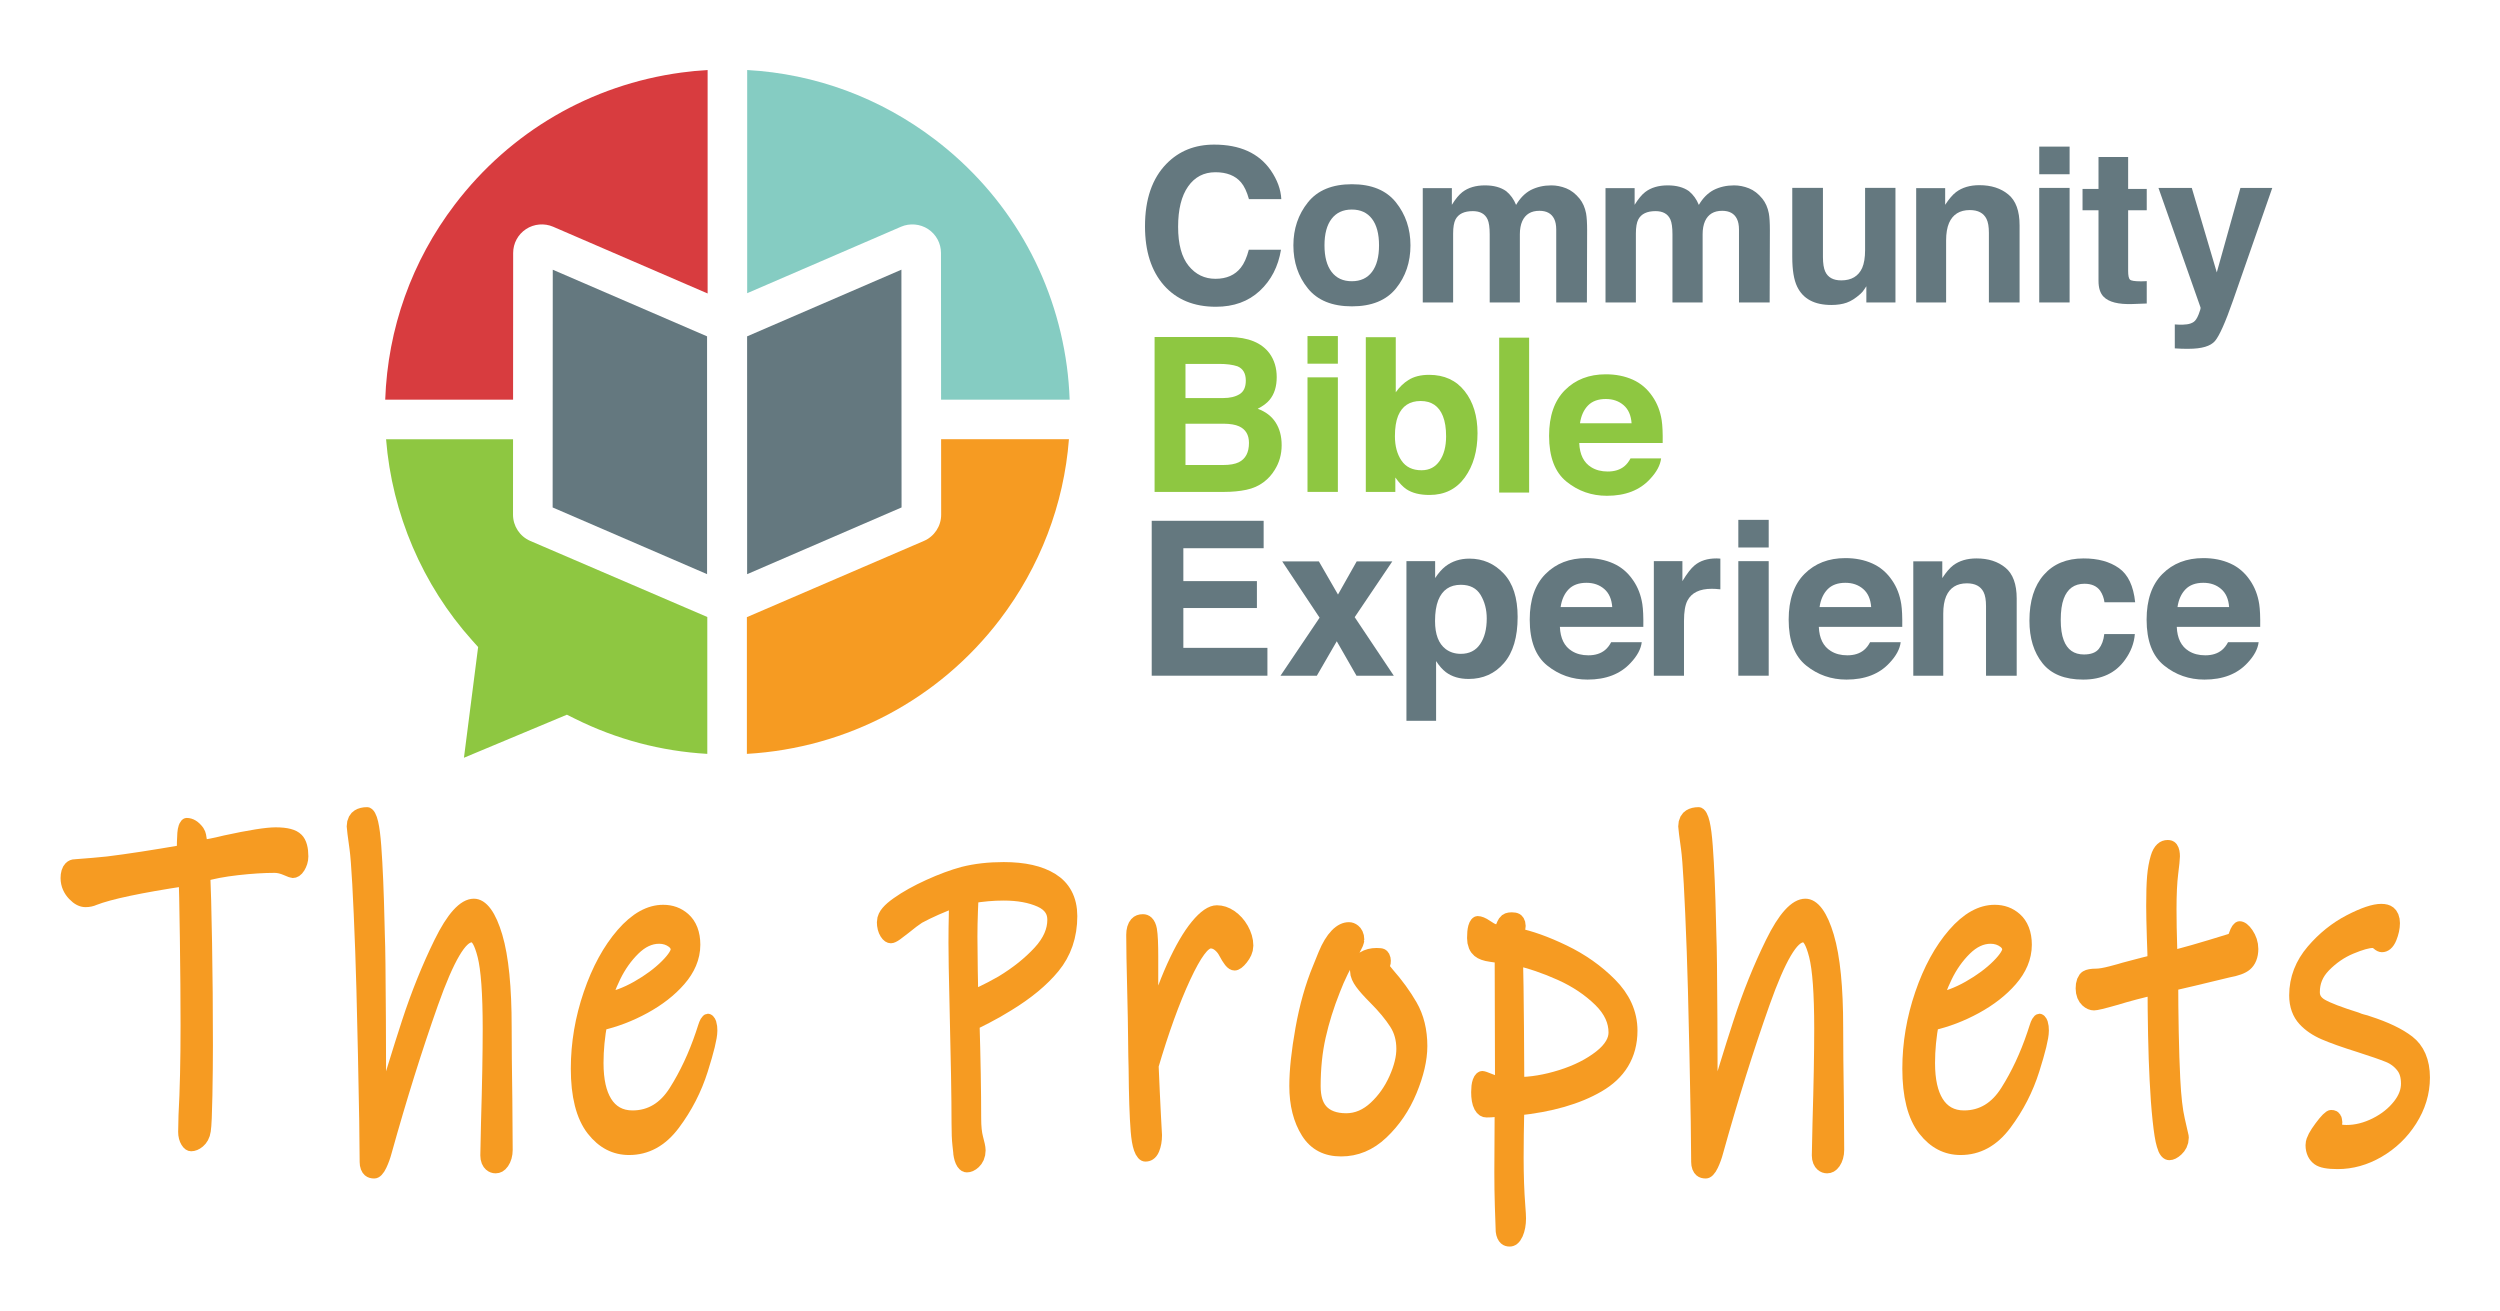 <?xml version="1.0" encoding="UTF-8" standalone="no"?>
<!DOCTYPE svg PUBLIC "-//W3C//DTD SVG 1.1//EN" "http://www.w3.org/Graphics/SVG/1.1/DTD/svg11.dtd">
<svg width="100%" height="100%" viewBox="0 0 814 427" version="1.1" xmlns="http://www.w3.org/2000/svg" xmlns:xlink="http://www.w3.org/1999/xlink" xml:space="preserve" xmlns:serif="http://www.serif.com/" style="fill-rule:evenodd;clip-rule:evenodd;stroke-linejoin:round;stroke-miterlimit:10;">
    <g id="Artboard1" transform="matrix(1,0,0,1,-405.126,-516.055)">
        <rect x="405.126" y="516.055" width="813.655" height="426.488" style="fill:none;"/>
        <g transform="matrix(4.167,0,0,4.167,576.41,594.4)">
            <path d="M0,-0.902C-0.631,-0.488 -1.007,0.21 -1.008,0.964L-1.014,12.426L-11.005,12.426C-10.807,6.86 -8.927,1.591 -5.557,-2.831C-1.224,-8.518 5.064,-12.177 12.149,-13.134C12.807,-13.224 13.477,-13.287 14.187,-13.328L14.187,4.13L2.113,-1.086C1.431,-1.381 0.622,-1.31 0,-0.902" style="fill:rgb(216,60,63);fill-rule:nonzero;"/>
        </g>
        <g transform="matrix(4.167,0,0,4.167,589.71,673.088)">
            <path d="M0,18.16L-8.045,21.524L-6.937,12.873L-7.409,12.346C-11.289,8.019 -13.667,2.452 -14.13,-3.364L-4.208,-3.364L-4.211,2.53C-4.211,3.423 -3.682,4.229 -2.862,4.582L10.97,10.526L10.97,21.221C7.351,21.013 3.875,20.089 0.634,18.475L0,18.16" style="fill:rgb(142,199,65);fill-rule:nonzero;"/>
        </g>
        <g transform="matrix(-3.825,-1.652,-1.652,3.825,606.777,597.965)">
            <path d="M-16.291,20.424L-3.145,20.424L4.213,3.364L-8.922,3.364L-16.291,20.424" style="fill:rgb(100,120,127);fill-rule:nonzero;"/>
        </g>
        <g transform="matrix(4.167,0,0,4.167,752.485,549.771)">
            <path d="M0,20.517C0.114,21.358 0.187,22.237 0.221,23.137L-9.826,23.137L-9.833,11.675C-9.833,10.921 -10.21,10.223 -10.84,9.809C-11.462,9.401 -12.272,9.33 -12.954,9.625L-24.977,14.819L-24.977,-2.62C-19.649,-2.324 -14.583,-0.45 -10.303,2.811C-4.616,7.144 -0.957,13.432 0,20.517" style="fill:rgb(133,204,194);fill-rule:nonzero;"/>
        </g>
        <g transform="matrix(-3.825,1.653,1.653,3.825,639.404,637.851)">
            <path d="M-8.923,15.209L4.223,15.209L-3.147,-1.85L-16.282,-1.849L-8.923,15.209" style="fill:rgb(100,120,127);fill-rule:nonzero;"/>
        </g>
        <g transform="matrix(4.167,0,0,4.167,648.31,659.067)">
            <path d="M0,24.586L0,13.903L13.831,7.948C14.651,7.594 15.181,6.789 15.181,5.896L15.177,0L25.165,0C24.769,5.108 22.906,9.972 19.768,14.092C15.02,20.322 7.832,24.133 0,24.586" style="fill:rgb(246,155,34);fill-rule:nonzero;"/>
        </g>
        <g transform="matrix(4.167,0,0,4.167,784.947,609.713)">
            <path d="M0,-9.683C0.975,-10.679 2.215,-11.177 3.721,-11.177C5.736,-11.177 7.209,-10.509 8.141,-9.173C8.655,-8.423 8.931,-7.671 8.969,-6.915L6.44,-6.915C6.279,-7.496 6.072,-7.934 5.82,-8.229C5.37,-8.755 4.702,-9.018 3.818,-9.018C2.916,-9.018 2.206,-8.647 1.685,-7.904C1.165,-7.163 0.905,-6.113 0.905,-4.755C0.905,-3.398 1.18,-2.381 1.728,-1.705C2.277,-1.028 2.975,-0.691 3.821,-0.691C4.688,-0.691 5.35,-0.981 5.805,-1.561C6.057,-1.873 6.266,-2.341 6.432,-2.965L8.945,-2.965C8.727,-1.646 8.174,-0.573 7.283,0.253C6.393,1.08 5.251,1.494 3.859,1.494C2.137,1.494 0.783,0.935 -0.203,-0.181C-1.189,-1.304 -1.682,-2.842 -1.682,-4.797C-1.682,-6.91 -1.121,-8.539 0,-9.683" style="fill:rgb(100,120,127);fill-rule:nonzero;"/>
        </g>
        <g transform="matrix(4.167,0,0,4.167,851.847,587.259)">
            <path d="M0,4.157C0.367,3.671 0.55,2.979 0.55,2.083C0.55,1.186 0.367,0.496 0,0.012C-0.366,-0.471 -0.892,-0.714 -1.577,-0.714C-2.261,-0.714 -2.787,-0.471 -3.157,0.012C-3.527,0.496 -3.712,1.186 -3.712,2.083C-3.712,2.979 -3.527,3.671 -3.157,4.157C-2.787,4.644 -2.261,4.887 -1.577,4.887C-0.892,4.887 -0.366,4.644 0,4.157M1.873,5.451C1.117,6.384 -0.03,6.85 -1.568,6.85C-3.106,6.85 -4.254,6.384 -5.009,5.451C-5.765,4.518 -6.142,3.396 -6.142,2.083C-6.142,0.792 -5.765,-0.327 -5.009,-1.273C-4.254,-2.22 -3.106,-2.693 -1.568,-2.693C-0.03,-2.693 1.117,-2.22 1.873,-1.273C2.628,-0.327 3.006,0.792 3.006,2.083C3.006,3.396 2.628,4.518 1.873,5.451" style="fill:rgb(100,120,127);fill-rule:nonzero;"/>
        </g>
        <g transform="matrix(4.167,0,0,4.167,915.085,613.575)">
            <path d="M0,-8.688C0.383,-8.535 0.73,-8.266 1.043,-7.883C1.294,-7.571 1.464,-7.188 1.552,-6.734C1.606,-6.432 1.634,-5.992 1.634,-5.412L1.617,0.23L-0.78,0.23L-0.78,-5.47C-0.78,-5.808 -0.835,-6.088 -0.944,-6.307C-1.152,-6.723 -1.536,-6.931 -2.095,-6.931C-2.74,-6.931 -3.187,-6.663 -3.433,-6.126C-3.559,-5.842 -3.622,-5.499 -3.622,-5.1L-3.622,0.23L-5.979,0.23L-5.979,-5.1C-5.979,-5.631 -6.033,-6.016 -6.143,-6.258C-6.34,-6.69 -6.726,-6.906 -7.301,-6.906C-7.969,-6.906 -8.418,-6.69 -8.648,-6.258C-8.774,-6.012 -8.836,-5.644 -8.836,-5.157L-8.836,0.23L-11.209,0.23L-11.209,-8.704L-8.935,-8.704L-8.935,-7.399C-8.645,-7.865 -8.371,-8.196 -8.113,-8.393C-7.659,-8.743 -7.07,-8.918 -6.348,-8.918C-5.664,-8.918 -5.111,-8.767 -4.69,-8.466C-4.35,-8.187 -4.093,-7.829 -3.917,-7.391C-3.611,-7.916 -3.231,-8.303 -2.777,-8.549C-2.295,-8.795 -1.758,-8.918 -1.166,-8.918C-0.773,-8.918 -0.384,-8.841 0,-8.688" style="fill:rgb(100,120,127);fill-rule:nonzero;"/>
        </g>
        <g transform="matrix(4.167,0,0,4.167,974.589,613.575)">
            <path d="M0,-8.688C0.383,-8.535 0.731,-8.266 1.043,-7.883C1.295,-7.571 1.464,-7.188 1.552,-6.734C1.607,-6.432 1.634,-5.992 1.634,-5.412L1.617,0.23L-0.78,0.23L-0.78,-5.47C-0.78,-5.808 -0.835,-6.088 -0.944,-6.307C-1.152,-6.723 -1.535,-6.931 -2.094,-6.931C-2.74,-6.931 -3.186,-6.663 -3.433,-6.126C-3.558,-5.842 -3.621,-5.499 -3.621,-5.1L-3.621,0.23L-5.978,0.23L-5.978,-5.1C-5.978,-5.631 -6.033,-6.016 -6.142,-6.258C-6.34,-6.69 -6.725,-6.906 -7.301,-6.906C-7.969,-6.906 -8.417,-6.69 -8.647,-6.258C-8.773,-6.012 -8.836,-5.644 -8.836,-5.157L-8.836,0.23L-11.209,0.23L-11.209,-8.704L-8.934,-8.704L-8.934,-7.399C-8.644,-7.865 -8.371,-8.196 -8.113,-8.393C-7.659,-8.743 -7.07,-8.918 -6.348,-8.918C-5.664,-8.918 -5.11,-8.767 -4.688,-8.466C-4.35,-8.187 -4.093,-7.829 -3.917,-7.391C-3.61,-7.916 -3.23,-8.303 -2.775,-8.549C-2.294,-8.795 -1.758,-8.918 -1.166,-8.918C-0.772,-8.918 -0.384,-8.841 0,-8.688" style="fill:rgb(100,120,127);fill-rule:nonzero;"/>
        </g>
        <g transform="matrix(4.167,0,0,4.167,998.676,615.355)">
            <path d="M0,-9.148L0,-3.753C0,-3.244 0.061,-2.86 0.181,-2.604C0.393,-2.149 0.809,-1.922 1.43,-1.922C2.225,-1.922 2.77,-2.244 3.065,-2.891C3.217,-3.241 3.293,-3.703 3.293,-4.279L3.293,-9.148L5.666,-9.148L5.666,-0.197L3.392,-0.197L3.392,-1.462C3.37,-1.435 3.316,-1.352 3.228,-1.215C3.141,-1.078 3.037,-0.958 2.917,-0.854C2.551,-0.526 2.198,-0.301 1.857,-0.181C1.515,-0.06 1.116,0 0.657,0C-0.664,0 -1.554,-0.476 -2.013,-1.429C-2.269,-1.954 -2.397,-2.729 -2.397,-3.753L-2.397,-9.148L0,-9.148" style="fill:rgb(100,120,127);fill-rule:nonzero;"/>
        </g>
        <g transform="matrix(4.167,0,0,4.167,1059.04,611.505)">
            <path d="M0,-7.71C0.586,-7.226 0.879,-6.423 0.879,-5.301L0.879,0.727L-1.519,0.727L-1.519,-4.718C-1.519,-5.188 -1.581,-5.55 -1.706,-5.802C-1.935,-6.262 -2.369,-6.492 -3.011,-6.492C-3.799,-6.492 -4.34,-6.155 -4.634,-5.481C-4.785,-5.126 -4.862,-4.671 -4.862,-4.118L-4.862,0.727L-7.201,0.727L-7.201,-8.207L-4.936,-8.207L-4.936,-6.902C-4.635,-7.362 -4.352,-7.693 -4.085,-7.896C-3.606,-8.257 -2.997,-8.437 -2.262,-8.437C-1.34,-8.437 -0.586,-8.196 0,-7.71" style="fill:rgb(100,120,127);fill-rule:nonzero;"/>
        </g>
        <g transform="matrix(4.167,0,0,4.167,1069.1,601.088)">
            <path d="M0,-5.724L2.373,-5.724L2.373,3.227L0,3.227L0,-5.724ZM2.373,-6.791L0.001,-6.791L0.001,-8.951L2.373,-8.951L2.373,-6.791Z" style="fill:rgb(100,120,127);fill-rule:nonzero;"/>
        </g>
        <g transform="matrix(4.167,0,0,4.167,1083.2,597.859)">
            <path d="M0,-3.2L0,-4.867L1.248,-4.867L1.248,-7.363L3.563,-7.363L3.563,-4.867L5.017,-4.867L5.017,-3.2L3.563,-3.2L3.563,1.53C3.563,1.897 3.61,2.126 3.703,2.216C3.796,2.306 4.081,2.351 4.557,2.351L4.783,2.347L5.017,2.335L5.017,4.084L3.909,4.125C2.802,4.163 2.046,3.972 1.642,3.55C1.379,3.282 1.248,2.868 1.248,2.31L1.248,-3.2L0,-3.2" style="fill:rgb(100,120,127);fill-rule:nonzero;"/>
        </g>
        <g transform="matrix(4.167,0,0,4.167,1113.24,585.175)">
            <path d="M0,8.762L0.295,8.779C0.526,8.79 0.745,8.781 0.953,8.754C1.161,8.726 1.336,8.663 1.479,8.565C1.616,8.472 1.743,8.278 1.861,7.982C1.978,7.687 2.029,7.506 2.012,7.44L-1.277,-1.905L1.327,-1.905L3.281,4.697L5.128,-1.905L7.617,-1.905L4.548,6.898C3.956,8.595 3.487,9.648 3.141,10.056C2.795,10.464 2.105,10.667 1.069,10.667C0.861,10.667 0.694,10.666 0.568,10.663C0.442,10.66 0.252,10.651 0,10.634L0,8.762" style="fill:rgb(100,120,127);fill-rule:nonzero;"/>
        </g>
        <g transform="matrix(4.167,0,0,4.167,791.118,647.984)">
            <path d="M0,1.447L0,4.674L2.939,4.674C3.464,4.674 3.873,4.602 4.164,4.46C4.695,4.198 4.961,3.694 4.961,2.95C4.961,2.32 4.704,1.887 4.189,1.652C3.902,1.52 3.499,1.452 2.98,1.447L0,1.447ZM0,-3.226L0,-0.557L2.943,-0.557C3.468,-0.557 3.894,-0.657 4.223,-0.857C4.55,-1.057 4.714,-1.411 4.714,-1.92C4.714,-2.484 4.497,-2.857 4.064,-3.038C3.69,-3.163 3.214,-3.226 2.634,-3.226L0,-3.226ZM6.573,-4.039C6.943,-3.524 7.129,-2.908 7.129,-2.191C7.129,-1.452 6.941,-0.858 6.568,-0.41C6.359,-0.157 6.051,0.072 5.644,0.28C6.262,0.505 6.729,0.861 7.043,1.348C7.357,1.835 7.515,2.427 7.515,3.122C7.515,3.839 7.334,4.482 6.975,5.052C6.747,5.43 6.461,5.747 6.118,6.004C5.732,6.3 5.276,6.502 4.75,6.612C4.225,6.722 3.656,6.776 3.04,6.776L-2.414,6.776L-2.414,-5.329L3.436,-5.329C4.912,-5.306 5.957,-4.877 6.573,-4.039" style="fill:rgb(142,199,65);fill-rule:nonzero;"/>
        </g>
        <g transform="matrix(4.167,0,0,4.167,830.847,662.771)">
            <path d="M0,-5.724L2.373,-5.724L2.373,3.227L0,3.227L0,-5.724ZM2.373,-6.791L0,-6.791L0,-8.951L2.373,-8.951L2.373,-6.791Z" style="fill:rgb(142,199,65);fill-rule:nonzero;"/>
        </g>
        <g transform="matrix(4.167,0,0,4.167,873.868,636.942)">
            <path d="M0,7.003C0.337,6.517 0.506,5.876 0.506,5.082C0.506,4.447 0.423,3.922 0.257,3.505C-0.056,2.717 -0.636,2.323 -1.481,2.323C-2.337,2.323 -2.925,2.709 -3.245,3.481C-3.41,3.891 -3.493,4.422 -3.493,5.074C-3.493,5.84 -3.322,6.476 -2.98,6.979C-2.637,7.483 -2.116,7.734 -1.415,7.734C-0.807,7.734 -0.336,7.491 0,7.003M1.957,1.551C2.627,2.399 2.961,3.494 2.961,4.836C2.961,6.227 2.631,7.379 1.971,8.293C1.311,9.207 0.388,9.665 -0.794,9.665C-1.538,9.665 -2.135,9.517 -2.586,9.221C-2.855,9.046 -3.147,8.739 -3.461,8.301L-3.461,9.426L-5.768,9.426L-5.768,-2.662L-3.427,-2.662L-3.427,1.641C-3.13,1.225 -2.802,0.908 -2.444,0.689C-2.019,0.415 -1.48,0.278 -0.824,0.278C0.361,0.278 1.288,0.703 1.957,1.551" style="fill:rgb(142,199,65);fill-rule:nonzero;"/>
        </g>
        <g transform="matrix(4.167,0,0,4.167,0.126,-1998.05)">
            <rect x="214.335" y="629.721" width="2.34" height="12.104" style="fill:rgb(142,199,65);"/>
        </g>
        <g transform="matrix(4.167,0,0,4.167,922.164,667.313)">
            <path d="M0,-4.611C-0.33,-4.269 -0.538,-3.808 -0.623,-3.225L3.409,-3.225C3.366,-3.847 3.159,-4.318 2.786,-4.64C2.412,-4.961 1.95,-5.122 1.398,-5.122C0.797,-5.122 0.331,-4.952 0,-4.611M3.502,-6.633C4.126,-6.353 4.642,-5.912 5.049,-5.309C5.415,-4.777 5.653,-4.16 5.762,-3.458C5.825,-3.046 5.851,-2.454 5.839,-1.682L-0.681,-1.682C-0.644,-0.784 -0.332,-0.154 0.256,0.208C0.613,0.432 1.043,0.544 1.546,0.544C2.079,0.544 2.513,0.407 2.846,0.133C3.027,-0.015 3.188,-0.22 3.327,-0.482L5.717,-0.482C5.653,0.049 5.364,0.588 4.849,1.135C4.047,2.006 2.925,2.441 1.482,2.441C0.29,2.441 -0.761,2.074 -1.671,1.339C-2.582,0.605 -3.037,-0.589 -3.037,-2.244C-3.037,-3.794 -2.626,-4.983 -1.804,-5.81C-0.982,-6.638 0.085,-7.052 1.398,-7.052C2.176,-7.052 2.877,-6.912 3.502,-6.633" style="fill:rgb(142,199,65);fill-rule:nonzero;"/>
        </g>
        <g transform="matrix(4.167,0,0,4.167,816.568,727.134)">
            <path d="M0,-7.818L-6.274,-7.818L-6.274,-5.248L-0.526,-5.248L-0.526,-3.145L-6.274,-3.145L-6.274,-0.033L0.295,-0.033L0.295,2.143L-8.746,2.143L-8.746,-9.961L0,-9.961L0,-7.818" style="fill:rgb(100,120,127);fill-rule:nonzero;"/>
        </g>
        <g transform="matrix(4.167,0,0,4.167,822.055,698.838)">
            <path d="M0,8.934L3.055,4.401L0.132,0L2.998,0L4.493,2.592L5.955,0L8.738,0L5.798,4.36L8.853,8.934L5.938,8.934L4.397,6.243L2.841,8.934L0,8.934" style="fill:rgb(100,120,127);fill-rule:nonzero;"/>
        </g>
        <g transform="matrix(4.167,0,0,4.167,887.222,738.905)">
            <path d="M0,-6.989C-0.318,-7.52 -0.834,-7.785 -1.547,-7.785C-2.405,-7.785 -2.994,-7.383 -3.314,-6.578C-3.48,-6.151 -3.563,-5.609 -3.563,-4.952C-3.563,-3.912 -3.285,-3.181 -2.726,-2.759C-2.394,-2.513 -2.002,-2.39 -1.549,-2.39C-0.889,-2.39 -0.387,-2.642 -0.042,-3.145C0.304,-3.649 0.477,-4.32 0.477,-5.157C0.477,-5.847 0.318,-6.458 0,-6.989M1.796,-8.672C2.526,-7.9 2.891,-6.767 2.891,-5.273C2.891,-3.696 2.535,-2.494 1.821,-1.667C1.107,-0.841 0.189,-0.428 -0.935,-0.428C-1.652,-0.428 -2.247,-0.605 -2.72,-0.961C-2.979,-1.158 -3.233,-1.446 -3.481,-1.824L-3.481,2.841L-5.798,2.841L-5.798,-9.633L-3.555,-9.633L-3.555,-8.311C-3.301,-8.7 -3.032,-9.006 -2.745,-9.231C-2.222,-9.63 -1.599,-9.83 -0.878,-9.83C0.175,-9.83 1.066,-9.444 1.796,-8.672" style="fill:rgb(100,120,127);fill-rule:nonzero;"/>
        </g>
        <g transform="matrix(4.167,0,0,4.167,915.86,727.159)">
            <path d="M0,-4.611C-0.33,-4.27 -0.538,-3.808 -0.624,-3.225L3.41,-3.225C3.367,-3.846 3.159,-4.317 2.786,-4.639C2.412,-4.962 1.95,-5.122 1.398,-5.122C0.797,-5.122 0.331,-4.952 0,-4.611M3.501,-6.632C4.125,-6.353 4.642,-5.911 5.048,-5.308C5.415,-4.776 5.653,-4.16 5.762,-3.458C5.825,-3.047 5.851,-2.455 5.839,-1.681L-0.68,-1.681C-0.644,-0.784 -0.333,-0.154 0.255,0.207C0.613,0.432 1.043,0.544 1.546,0.544C2.078,0.544 2.512,0.407 2.845,0.134C3.028,-0.015 3.188,-0.22 3.328,-0.483L5.716,-0.483C5.654,0.048 5.365,0.588 4.849,1.135C4.047,2.006 2.925,2.441 1.482,2.441C0.29,2.441 -0.76,2.074 -1.672,1.34C-2.583,0.606 -3.037,-0.589 -3.037,-2.244C-3.037,-3.795 -2.627,-4.984 -1.804,-5.811C-0.982,-6.638 0.085,-7.052 1.397,-7.052C2.175,-7.052 2.877,-6.912 3.501,-6.632" style="fill:rgb(100,120,127);fill-rule:nonzero;"/>
        </g>
        <g transform="matrix(4.167,0,0,4.167,964.439,736.055)">
            <path d="M0,-9.159C0.029,-9.155 0.096,-9.152 0.201,-9.146L0.201,-6.748C0.052,-6.765 -0.079,-6.776 -0.194,-6.781C-0.309,-6.786 -0.402,-6.789 -0.473,-6.789C-1.414,-6.789 -2.047,-6.482 -2.37,-5.869C-2.551,-5.525 -2.641,-4.993 -2.641,-4.276L-2.641,0.003L-4.997,0.003L-4.997,-8.949L-2.765,-8.949L-2.765,-7.389C-2.403,-7.985 -2.088,-8.393 -1.82,-8.612C-1.382,-8.979 -0.813,-9.162 -0.112,-9.162L0,-9.159" style="fill:rgb(100,120,127);fill-rule:nonzero;"/>
        </g>
        <g transform="matrix(4.167,0,0,4.167,971.126,722.617)">
            <path d="M0,-5.724L2.373,-5.724L2.373,3.227L0,3.227L0,-5.724ZM2.373,-6.791L0,-6.791L0,-8.951L2.373,-8.951L2.373,-6.791Z" style="fill:rgb(100,120,127);fill-rule:nonzero;"/>
        </g>
        <g transform="matrix(4.167,0,0,4.167,1000.17,727.159)">
            <path d="M0,-4.611C-0.33,-4.27 -0.538,-3.808 -0.623,-3.225L3.409,-3.225C3.366,-3.846 3.158,-4.317 2.786,-4.639C2.412,-4.962 1.949,-5.122 1.397,-5.122C0.797,-5.122 0.331,-4.952 0,-4.611M3.501,-6.632C4.126,-6.353 4.641,-5.911 5.049,-5.308C5.415,-4.776 5.652,-4.16 5.761,-3.458C5.824,-3.047 5.85,-2.455 5.839,-1.681L-0.681,-1.681C-0.645,-0.784 -0.332,-0.154 0.256,0.207C0.613,0.432 1.043,0.544 1.546,0.544C2.079,0.544 2.512,0.407 2.844,0.134C3.027,-0.015 3.187,-0.22 3.327,-0.483L5.716,-0.483C5.653,0.048 5.364,0.588 4.848,1.135C4.047,2.006 2.925,2.441 1.481,2.441C0.29,2.441 -0.761,2.074 -1.671,1.34C-2.582,0.606 -3.037,-0.589 -3.037,-2.244C-3.037,-3.795 -2.626,-4.984 -1.805,-5.811C-0.983,-6.638 0.084,-7.052 1.396,-7.052C2.176,-7.052 2.877,-6.912 3.501,-6.632" style="fill:rgb(100,120,127);fill-rule:nonzero;"/>
        </g>
        <g transform="matrix(4.167,0,0,4.167,1058.1,733.034)">
            <path d="M0,-7.71C0.586,-7.226 0.879,-6.422 0.879,-5.3L0.879,0.727L-1.518,0.727L-1.518,-4.717C-1.518,-5.188 -1.581,-5.55 -1.706,-5.802C-1.935,-6.261 -2.369,-6.491 -3.011,-6.491C-3.798,-6.491 -4.34,-6.154 -4.633,-5.481C-4.785,-5.125 -4.86,-4.671 -4.86,-4.118L-4.86,0.727L-7.201,0.727L-7.201,-8.207L-4.935,-8.207L-4.935,-6.902C-4.635,-7.362 -4.351,-7.693 -4.084,-7.895C-3.604,-8.257 -2.996,-8.437 -2.261,-8.437C-1.34,-8.437 -0.586,-8.196 0,-7.71" style="fill:rgb(100,120,127);fill-rule:nonzero;"/>
        </g>
        <g transform="matrix(4.167,0,0,4.167,1090.34,723.063)">
            <path d="M0,-2.62C-0.045,-2.954 -0.156,-3.255 -0.338,-3.523C-0.601,-3.885 -1.01,-4.065 -1.564,-4.065C-2.354,-4.065 -2.895,-3.674 -3.185,-2.891C-3.339,-2.476 -3.416,-1.924 -3.416,-1.237C-3.416,-0.581 -3.339,-0.054 -3.185,0.344C-2.906,1.089 -2.379,1.461 -1.605,1.461C-1.056,1.461 -0.667,1.313 -0.436,1.018C-0.206,0.722 -0.066,0.339 -0.016,-0.132L2.373,-0.132C2.319,0.58 2.061,1.254 1.6,1.888C0.866,2.912 -0.222,3.424 -1.663,3.424C-3.104,3.424 -4.165,2.997 -4.844,2.143C-5.524,1.289 -5.863,0.182 -5.863,-1.179C-5.863,-2.715 -5.488,-3.91 -4.737,-4.763C-3.987,-5.617 -2.951,-6.044 -1.63,-6.044C-0.506,-6.044 0.412,-5.793 1.128,-5.289C1.843,-4.785 2.266,-3.896 2.398,-2.62L0,-2.62" style="fill:rgb(100,120,127);fill-rule:nonzero;"/>
        </g>
        <g transform="matrix(4.167,0,0,4.167,1116.72,727.159)">
            <path d="M0,-4.611C-0.331,-4.27 -0.539,-3.808 -0.624,-3.225L3.409,-3.225C3.366,-3.846 3.159,-4.317 2.785,-4.639C2.412,-4.962 1.95,-5.122 1.397,-5.122C0.796,-5.122 0.331,-4.952 0,-4.611M3.501,-6.632C4.125,-6.353 4.641,-5.911 5.048,-5.308C5.414,-4.776 5.652,-4.16 5.761,-3.458C5.824,-3.047 5.85,-2.455 5.838,-1.681L-0.681,-1.681C-0.645,-0.784 -0.333,-0.154 0.255,0.207C0.613,0.432 1.042,0.544 1.545,0.544C2.079,0.544 2.512,0.407 2.845,0.134C3.027,-0.015 3.188,-0.22 3.327,-0.483L5.716,-0.483C5.653,0.048 5.364,0.588 4.848,1.135C4.046,2.006 2.924,2.441 1.481,2.441C0.289,2.441 -0.761,2.074 -1.671,1.34C-2.583,0.606 -3.038,-0.589 -3.038,-2.244C-3.038,-3.795 -2.627,-4.984 -1.805,-5.811C-0.983,-6.638 0.084,-7.052 1.396,-7.052C2.175,-7.052 2.877,-6.912 3.501,-6.632" style="fill:rgb(100,120,127);fill-rule:nonzero;"/>
        </g>
        <g transform="matrix(4.167,0,0,4.167,0.126,0.055)">
            <g transform="matrix(26.639,0,0,36.684,102.5,213.164)">
                <path d="M0.685,-0.611C0.685,-0.606 0.683,-0.6 0.678,-0.595C0.673,-0.589 0.667,-0.586 0.66,-0.586C0.658,-0.586 0.651,-0.588 0.64,-0.592C0.628,-0.595 0.617,-0.597 0.607,-0.597C0.575,-0.597 0.539,-0.595 0.498,-0.592C0.457,-0.589 0.424,-0.584 0.397,-0.578C0.399,-0.546 0.401,-0.496 0.403,-0.427C0.404,-0.358 0.405,-0.285 0.405,-0.209C0.405,-0.177 0.405,-0.141 0.404,-0.102C0.403,-0.063 0.401,-0.038 0.399,-0.029C0.398,-0.022 0.393,-0.016 0.386,-0.011C0.378,-0.006 0.37,-0.004 0.362,-0.004C0.357,-0.004 0.353,-0.006 0.35,-0.01C0.347,-0.014 0.345,-0.019 0.345,-0.024L0.346,-0.059C0.35,-0.111 0.352,-0.175 0.352,-0.251C0.352,-0.306 0.351,-0.368 0.35,-0.439C0.349,-0.509 0.347,-0.552 0.346,-0.569C0.213,-0.554 0.124,-0.541 0.079,-0.528C0.071,-0.525 0.062,-0.524 0.052,-0.524C0.04,-0.524 0.028,-0.528 0.017,-0.537C0.006,-0.546 0,-0.555 0,-0.565C0,-0.572 0.002,-0.577 0.006,-0.58C0.01,-0.583 0.015,-0.584 0.021,-0.584C0.059,-0.586 0.091,-0.588 0.117,-0.59C0.176,-0.595 0.251,-0.604 0.341,-0.615C0.341,-0.636 0.342,-0.65 0.343,-0.659C0.344,-0.668 0.346,-0.672 0.349,-0.672C0.362,-0.672 0.373,-0.667 0.383,-0.657C0.385,-0.655 0.387,-0.65 0.388,-0.642C0.389,-0.633 0.39,-0.628 0.39,-0.625C0.405,-0.626 0.429,-0.629 0.462,-0.635C0.534,-0.646 0.583,-0.652 0.61,-0.652C0.642,-0.652 0.663,-0.648 0.674,-0.64C0.681,-0.635 0.685,-0.625 0.685,-0.611Z" style="fill:rgb(246,155,34);fill-rule:nonzero;"/>
            </g>
            <g transform="matrix(26.639,0,0,36.684,123.744,213.164)">
                <path d="M0.487,0.014C0.487,0.022 0.484,0.029 0.479,0.034C0.474,0.04 0.467,0.043 0.458,0.043C0.451,0.043 0.446,0.041 0.441,0.038C0.436,0.035 0.434,0.031 0.434,0.026L0.436,-0.043C0.439,-0.125 0.441,-0.192 0.441,-0.244C0.441,-0.32 0.436,-0.373 0.425,-0.404C0.414,-0.434 0.402,-0.449 0.388,-0.449C0.357,-0.449 0.317,-0.401 0.27,-0.304C0.223,-0.206 0.177,-0.101 0.133,0.014C0.13,0.023 0.125,0.032 0.119,0.041C0.114,0.05 0.108,0.054 0.102,0.054C0.087,0.054 0.08,0.049 0.08,0.04C0.08,-0.001 0.078,-0.077 0.075,-0.189C0.072,-0.3 0.069,-0.374 0.067,-0.409C0.061,-0.528 0.055,-0.602 0.05,-0.63C0.045,-0.658 0.042,-0.673 0.042,-0.675C0.042,-0.682 0.046,-0.687 0.053,-0.69C0.06,-0.693 0.07,-0.695 0.081,-0.695C0.09,-0.695 0.097,-0.674 0.102,-0.631C0.106,-0.589 0.109,-0.535 0.111,-0.469L0.112,-0.441C0.113,-0.42 0.114,-0.361 0.115,-0.264C0.116,-0.166 0.116,-0.094 0.116,-0.048C0.147,-0.125 0.175,-0.193 0.203,-0.253C0.23,-0.313 0.261,-0.369 0.296,-0.422C0.331,-0.474 0.364,-0.5 0.394,-0.5C0.419,-0.5 0.441,-0.479 0.458,-0.437C0.475,-0.394 0.484,-0.331 0.484,-0.247C0.484,-0.21 0.485,-0.158 0.486,-0.091L0.487,0.014Z" style="fill:rgb(246,155,34);fill-rule:nonzero;"/>
            </g>
            <g transform="matrix(26.639,0,0,36.684,141.099,213.164)">
                <path d="M0.429,-0.255C0.434,-0.255 0.436,-0.25 0.436,-0.24C0.436,-0.228 0.427,-0.202 0.409,-0.161C0.392,-0.12 0.365,-0.083 0.33,-0.048C0.294,-0.013 0.25,0.004 0.198,0.004C0.155,0.004 0.12,-0.009 0.091,-0.036C0.062,-0.063 0.048,-0.104 0.048,-0.159C0.048,-0.211 0.06,-0.263 0.084,-0.314C0.108,-0.365 0.139,-0.406 0.178,-0.439C0.217,-0.471 0.257,-0.487 0.298,-0.487C0.323,-0.487 0.344,-0.482 0.361,-0.47C0.378,-0.46 0.386,-0.444 0.386,-0.423C0.386,-0.4 0.373,-0.377 0.346,-0.355C0.32,-0.333 0.286,-0.314 0.244,-0.297C0.202,-0.28 0.159,-0.268 0.114,-0.261C0.106,-0.23 0.102,-0.2 0.102,-0.171C0.102,-0.132 0.111,-0.102 0.13,-0.081C0.148,-0.06 0.174,-0.049 0.208,-0.049C0.259,-0.049 0.301,-0.067 0.333,-0.104C0.365,-0.141 0.392,-0.182 0.413,-0.228C0.414,-0.231 0.417,-0.236 0.42,-0.244C0.423,-0.251 0.426,-0.255 0.429,-0.255ZM0.341,-0.412C0.341,-0.423 0.336,-0.431 0.325,-0.437C0.314,-0.443 0.301,-0.446 0.286,-0.446C0.261,-0.446 0.236,-0.438 0.213,-0.421C0.19,-0.404 0.17,-0.384 0.155,-0.361C0.139,-0.338 0.129,-0.317 0.124,-0.299C0.155,-0.302 0.187,-0.311 0.221,-0.325C0.255,-0.339 0.283,-0.354 0.307,-0.371C0.33,-0.388 0.341,-0.401 0.341,-0.412Z" style="fill:rgb(246,155,34);fill-rule:nonzero;"/>
            </g>
            <g transform="matrix(26.639,0,0,36.684,166.832,213.164)">
                <path d="M0.526,-0.484C0.526,-0.445 0.51,-0.411 0.478,-0.383C0.446,-0.354 0.401,-0.327 0.344,-0.302C0.323,-0.293 0.302,-0.284 0.281,-0.276C0.26,-0.268 0.246,-0.263 0.239,-0.261C0.242,-0.18 0.244,-0.11 0.244,-0.053C0.244,-0.034 0.246,-0.019 0.251,-0.008C0.255,0.004 0.257,0.012 0.257,0.015C0.257,0.022 0.253,0.028 0.246,0.033C0.239,0.038 0.231,0.041 0.223,0.041C0.213,0.041 0.207,0.034 0.204,0.02C0.204,0.019 0.203,0.013 0.202,0.002C0.2,-0.009 0.199,-0.024 0.199,-0.043C0.199,-0.095 0.197,-0.18 0.193,-0.299C0.191,-0.359 0.19,-0.402 0.19,-0.427C0.19,-0.448 0.19,-0.468 0.191,-0.487C0.192,-0.505 0.192,-0.517 0.192,-0.524C0.15,-0.513 0.114,-0.501 0.083,-0.489C0.073,-0.484 0.059,-0.477 0.041,-0.466C0.033,-0.461 0.025,-0.457 0.018,-0.453C0.01,-0.449 0.004,-0.447 0,-0.447C-0.005,-0.447 -0.01,-0.449 -0.014,-0.454C-0.018,-0.459 -0.02,-0.464 -0.02,-0.471C-0.02,-0.48 -0.007,-0.491 0.018,-0.503C0.043,-0.517 0.074,-0.529 0.111,-0.541C0.147,-0.553 0.18,-0.562 0.211,-0.568C0.247,-0.575 0.287,-0.578 0.331,-0.578C0.392,-0.578 0.439,-0.57 0.474,-0.555C0.509,-0.539 0.526,-0.515 0.526,-0.484ZM0.48,-0.476C0.48,-0.499 0.466,-0.515 0.437,-0.524C0.408,-0.533 0.373,-0.538 0.331,-0.538C0.3,-0.538 0.269,-0.536 0.237,-0.532C0.236,-0.527 0.235,-0.514 0.234,-0.495C0.234,-0.476 0.233,-0.457 0.233,-0.44L0.234,-0.367C0.235,-0.351 0.235,-0.331 0.235,-0.306C0.249,-0.307 0.279,-0.317 0.324,-0.336C0.368,-0.355 0.405,-0.377 0.435,-0.401C0.465,-0.424 0.48,-0.449 0.48,-0.476Z" style="fill:rgb(246,155,34);fill-rule:nonzero;"/>
            </g>
            <g transform="matrix(26.639,0,0,36.684,184.108,213.164)">
                <path d="M0.394,-0.421C0.394,-0.415 0.39,-0.408 0.382,-0.401C0.373,-0.393 0.366,-0.389 0.36,-0.389C0.355,-0.389 0.351,-0.391 0.346,-0.395C0.342,-0.399 0.337,-0.405 0.332,-0.412C0.327,-0.419 0.321,-0.424 0.314,-0.429C0.306,-0.434 0.298,-0.436 0.29,-0.436C0.271,-0.436 0.245,-0.41 0.212,-0.36C0.179,-0.309 0.147,-0.244 0.116,-0.167C0.117,-0.152 0.118,-0.132 0.119,-0.109C0.121,-0.086 0.122,-0.068 0.123,-0.057L0.126,-0.017C0.126,-0.008 0.124,0 0.12,0.007C0.116,0.014 0.109,0.018 0.098,0.018C0.087,0.018 0.079,0.003 0.076,-0.028C0.073,-0.058 0.071,-0.102 0.07,-0.16C0.069,-0.175 0.069,-0.196 0.069,-0.223C0.068,-0.25 0.067,-0.283 0.066,-0.321C0.064,-0.378 0.063,-0.419 0.063,-0.444C0.063,-0.459 0.072,-0.467 0.091,-0.467C0.102,-0.467 0.109,-0.462 0.112,-0.453C0.114,-0.443 0.115,-0.424 0.115,-0.397L0.115,-0.238C0.135,-0.289 0.157,-0.334 0.18,-0.371C0.203,-0.408 0.226,-0.437 0.249,-0.457C0.271,-0.476 0.291,-0.486 0.308,-0.486C0.323,-0.486 0.337,-0.483 0.35,-0.476C0.363,-0.469 0.374,-0.461 0.382,-0.451C0.39,-0.44 0.394,-0.43 0.394,-0.421Z" style="fill:rgb(246,155,34);fill-rule:nonzero;"/>
            </g>
            <g transform="matrix(26.639,0,0,36.684,197.6,213.164)">
                <path d="M0.398,-0.207C0.398,-0.181 0.388,-0.151 0.369,-0.117C0.35,-0.083 0.322,-0.054 0.287,-0.029C0.252,-0.005 0.211,0.007 0.166,0.007C0.121,0.007 0.088,-0.005 0.067,-0.03C0.046,-0.055 0.035,-0.085 0.035,-0.122C0.035,-0.154 0.041,-0.194 0.053,-0.241C0.064,-0.288 0.081,-0.331 0.102,-0.368C0.103,-0.371 0.109,-0.381 0.118,-0.398C0.128,-0.414 0.139,-0.428 0.151,-0.437C0.163,-0.446 0.176,-0.45 0.189,-0.45C0.195,-0.45 0.201,-0.449 0.205,-0.446C0.211,-0.443 0.213,-0.439 0.213,-0.434C0.213,-0.433 0.211,-0.43 0.207,-0.425C0.204,-0.42 0.201,-0.416 0.199,-0.413C0.176,-0.386 0.158,-0.359 0.144,-0.332C0.125,-0.298 0.111,-0.264 0.101,-0.231C0.09,-0.198 0.085,-0.161 0.085,-0.122C0.085,-0.069 0.117,-0.043 0.181,-0.043C0.211,-0.043 0.239,-0.052 0.265,-0.069C0.29,-0.086 0.311,-0.108 0.326,-0.133C0.341,-0.158 0.349,-0.18 0.349,-0.201C0.349,-0.224 0.341,-0.245 0.326,-0.262C0.311,-0.279 0.29,-0.298 0.263,-0.317C0.246,-0.33 0.233,-0.34 0.225,-0.348C0.217,-0.356 0.213,-0.363 0.213,-0.368C0.213,-0.376 0.219,-0.383 0.23,-0.388C0.241,-0.393 0.255,-0.395 0.27,-0.395C0.279,-0.395 0.284,-0.395 0.287,-0.394C0.29,-0.393 0.291,-0.391 0.291,-0.388C0.291,-0.387 0.29,-0.385 0.288,-0.382C0.285,-0.379 0.284,-0.376 0.284,-0.374C0.284,-0.372 0.291,-0.365 0.304,-0.354C0.331,-0.332 0.353,-0.31 0.371,-0.287C0.389,-0.264 0.398,-0.238 0.398,-0.207Z" style="fill:rgb(246,155,34);fill-rule:nonzero;"/>
            </g>
            <g transform="matrix(26.639,0,0,36.684,211.466,213.164)">
                <path d="M0.494,-0.24C0.494,-0.193 0.463,-0.156 0.402,-0.13C0.341,-0.104 0.261,-0.087 0.162,-0.08C0.161,-0.035 0.16,0.002 0.16,0.031C0.16,0.069 0.162,0.104 0.165,0.135C0.166,0.147 0.167,0.155 0.167,0.16C0.167,0.171 0.165,0.18 0.16,0.187C0.155,0.195 0.149,0.199 0.14,0.199C0.128,0.199 0.121,0.195 0.12,0.186C0.119,0.175 0.118,0.157 0.117,0.133C0.117,0.11 0.116,0.086 0.116,0.062L0.117,-0.078C0.114,-0.078 0.108,-0.078 0.099,-0.077C0.09,-0.076 0.081,-0.076 0.072,-0.076C0.056,-0.076 0.048,-0.087 0.048,-0.109C0.048,-0.125 0.052,-0.133 0.06,-0.133C0.063,-0.133 0.071,-0.131 0.084,-0.127C0.097,-0.123 0.109,-0.121 0.118,-0.121L0.117,-0.404C0.112,-0.405 0.101,-0.406 0.084,-0.407C0.067,-0.409 0.055,-0.412 0.048,-0.417C0.04,-0.422 0.036,-0.428 0.036,-0.437C0.036,-0.454 0.039,-0.463 0.046,-0.463C0.053,-0.463 0.062,-0.46 0.073,-0.455C0.074,-0.454 0.078,-0.453 0.085,-0.45C0.092,-0.447 0.101,-0.444 0.113,-0.443C0.117,-0.454 0.121,-0.461 0.125,-0.465C0.128,-0.469 0.135,-0.471 0.146,-0.471C0.159,-0.471 0.166,-0.468 0.166,-0.463C0.166,-0.461 0.165,-0.458 0.163,-0.453C0.161,-0.448 0.16,-0.443 0.16,-0.438C0.201,-0.432 0.248,-0.42 0.301,-0.402C0.353,-0.383 0.398,-0.36 0.437,-0.332C0.475,-0.304 0.494,-0.273 0.494,-0.24ZM0.451,-0.236C0.451,-0.264 0.435,-0.289 0.403,-0.312C0.371,-0.335 0.333,-0.353 0.288,-0.368C0.243,-0.383 0.199,-0.393 0.158,-0.4C0.159,-0.361 0.16,-0.31 0.161,-0.247C0.162,-0.183 0.162,-0.141 0.162,-0.12C0.202,-0.12 0.245,-0.125 0.29,-0.136C0.335,-0.146 0.374,-0.16 0.405,-0.178C0.436,-0.195 0.451,-0.215 0.451,-0.236Z" style="fill:rgb(246,155,34);fill-rule:nonzero;"/>
            </g>
            <g transform="matrix(26.639,0,0,36.684,227.808,213.164)">
                <path d="M0.487,0.014C0.487,0.022 0.484,0.029 0.479,0.034C0.474,0.04 0.467,0.043 0.458,0.043C0.451,0.043 0.446,0.041 0.441,0.038C0.436,0.035 0.434,0.031 0.434,0.026L0.436,-0.043C0.439,-0.125 0.441,-0.192 0.441,-0.244C0.441,-0.32 0.436,-0.373 0.425,-0.404C0.414,-0.434 0.402,-0.449 0.388,-0.449C0.357,-0.449 0.317,-0.401 0.27,-0.304C0.223,-0.206 0.177,-0.101 0.133,0.014C0.13,0.023 0.125,0.032 0.119,0.041C0.114,0.05 0.108,0.054 0.102,0.054C0.087,0.054 0.08,0.049 0.08,0.04C0.08,-0.001 0.078,-0.077 0.075,-0.189C0.072,-0.3 0.069,-0.374 0.067,-0.409C0.061,-0.528 0.055,-0.602 0.05,-0.63C0.045,-0.658 0.042,-0.673 0.042,-0.675C0.042,-0.682 0.046,-0.687 0.053,-0.69C0.06,-0.693 0.07,-0.695 0.081,-0.695C0.09,-0.695 0.097,-0.674 0.102,-0.631C0.106,-0.589 0.109,-0.535 0.111,-0.469L0.112,-0.441C0.113,-0.42 0.114,-0.361 0.115,-0.264C0.116,-0.166 0.116,-0.094 0.116,-0.048C0.147,-0.125 0.175,-0.193 0.203,-0.253C0.23,-0.313 0.261,-0.369 0.296,-0.422C0.331,-0.474 0.364,-0.5 0.394,-0.5C0.419,-0.5 0.441,-0.479 0.458,-0.437C0.475,-0.394 0.484,-0.331 0.484,-0.247C0.484,-0.21 0.485,-0.158 0.486,-0.091L0.487,0.014Z" style="fill:rgb(246,155,34);fill-rule:nonzero;"/>
            </g>
            <g transform="matrix(26.639,0,0,36.684,245.163,213.164)">
                <path d="M0.429,-0.255C0.434,-0.255 0.436,-0.25 0.436,-0.24C0.436,-0.228 0.427,-0.202 0.409,-0.161C0.392,-0.12 0.365,-0.083 0.33,-0.048C0.294,-0.013 0.25,0.004 0.198,0.004C0.155,0.004 0.12,-0.009 0.091,-0.036C0.062,-0.063 0.048,-0.104 0.048,-0.159C0.048,-0.211 0.06,-0.263 0.084,-0.314C0.108,-0.365 0.139,-0.406 0.178,-0.439C0.217,-0.471 0.257,-0.487 0.298,-0.487C0.323,-0.487 0.344,-0.482 0.361,-0.47C0.378,-0.46 0.386,-0.444 0.386,-0.423C0.386,-0.4 0.373,-0.377 0.346,-0.355C0.32,-0.333 0.286,-0.314 0.244,-0.297C0.202,-0.28 0.159,-0.268 0.114,-0.261C0.106,-0.23 0.102,-0.2 0.102,-0.171C0.102,-0.132 0.111,-0.102 0.13,-0.081C0.148,-0.06 0.174,-0.049 0.208,-0.049C0.259,-0.049 0.301,-0.067 0.333,-0.104C0.365,-0.141 0.392,-0.182 0.413,-0.228C0.414,-0.231 0.417,-0.236 0.42,-0.244C0.423,-0.251 0.426,-0.255 0.429,-0.255ZM0.341,-0.412C0.341,-0.423 0.336,-0.431 0.325,-0.437C0.314,-0.443 0.301,-0.446 0.286,-0.446C0.261,-0.446 0.236,-0.438 0.213,-0.421C0.19,-0.404 0.17,-0.384 0.155,-0.361C0.139,-0.338 0.129,-0.317 0.124,-0.299C0.155,-0.302 0.187,-0.311 0.221,-0.325C0.255,-0.339 0.283,-0.354 0.307,-0.371C0.33,-0.388 0.341,-0.401 0.341,-0.412Z" style="fill:rgb(246,155,34);fill-rule:nonzero;"/>
            </g>
            <g transform="matrix(26.639,0,0,36.684,259.988,213.164)">
                <path d="M0.494,-0.414C0.494,-0.403 0.489,-0.394 0.48,-0.388C0.47,-0.382 0.452,-0.377 0.427,-0.374C0.366,-0.363 0.331,-0.357 0.324,-0.356L0.259,-0.345C0.259,-0.31 0.26,-0.274 0.261,-0.236C0.262,-0.198 0.263,-0.165 0.265,-0.136C0.268,-0.097 0.272,-0.068 0.279,-0.047C0.286,-0.026 0.289,-0.015 0.29,-0.012C0.29,-0.005 0.286,0.001 0.278,0.006C0.269,0.012 0.261,0.015 0.254,0.015C0.25,0.015 0.247,0.014 0.244,0.011C0.241,0.009 0.239,0.005 0.237,-0C0.233,-0.009 0.229,-0.027 0.226,-0.052C0.222,-0.077 0.219,-0.105 0.217,-0.136C0.215,-0.163 0.214,-0.195 0.213,-0.232C0.212,-0.268 0.211,-0.303 0.211,-0.337C0.174,-0.331 0.135,-0.324 0.096,-0.315C0.061,-0.308 0.04,-0.304 0.033,-0.304C0.025,-0.304 0.018,-0.306 0.011,-0.311C0.004,-0.316 0,-0.322 0,-0.33C0,-0.339 0.003,-0.344 0.009,-0.347C0.015,-0.35 0.025,-0.351 0.039,-0.351C0.049,-0.351 0.064,-0.353 0.083,-0.357C0.102,-0.36 0.115,-0.363 0.12,-0.364C0.165,-0.373 0.195,-0.378 0.211,-0.381C0.211,-0.395 0.21,-0.413 0.209,-0.436C0.208,-0.467 0.207,-0.49 0.207,-0.506C0.207,-0.532 0.208,-0.552 0.21,-0.567C0.211,-0.581 0.214,-0.594 0.219,-0.605C0.224,-0.618 0.234,-0.625 0.249,-0.625C0.255,-0.625 0.259,-0.624 0.261,-0.622C0.263,-0.62 0.264,-0.616 0.264,-0.611C0.264,-0.607 0.262,-0.595 0.259,-0.576C0.256,-0.557 0.254,-0.531 0.254,-0.499C0.254,-0.474 0.255,-0.447 0.256,-0.416L0.257,-0.389C0.287,-0.394 0.346,-0.406 0.435,-0.426C0.44,-0.427 0.445,-0.432 0.449,-0.44C0.452,-0.448 0.456,-0.452 0.46,-0.452C0.467,-0.452 0.475,-0.448 0.483,-0.44C0.49,-0.431 0.494,-0.423 0.494,-0.414Z" style="fill:rgb(246,155,34);fill-rule:nonzero;"/>
            </g>
            <g transform="matrix(26.639,0,0,36.684,275.611,213.164)">
                <path d="M0.411,-0.14C0.411,-0.111 0.399,-0.083 0.376,-0.056C0.352,-0.029 0.321,-0.007 0.282,0.009C0.243,0.026 0.203,0.034 0.161,0.034C0.132,0.034 0.113,0.031 0.103,0.026C0.093,0.021 0.088,0.013 0.088,0.004C0.088,-0.002 0.096,-0.013 0.111,-0.028C0.126,-0.043 0.137,-0.05 0.142,-0.05C0.15,-0.05 0.154,-0.048 0.154,-0.045C0.154,-0.042 0.152,-0.04 0.149,-0.037C0.146,-0.034 0.144,-0.032 0.144,-0.03C0.144,-0.027 0.148,-0.025 0.157,-0.022C0.165,-0.019 0.175,-0.018 0.187,-0.018C0.215,-0.018 0.243,-0.023 0.272,-0.034C0.3,-0.044 0.323,-0.057 0.341,-0.074C0.359,-0.091 0.368,-0.108 0.368,-0.127C0.368,-0.145 0.362,-0.159 0.351,-0.17C0.34,-0.181 0.326,-0.189 0.309,-0.194C0.292,-0.199 0.263,-0.206 0.223,-0.215C0.179,-0.225 0.145,-0.234 0.121,-0.242C0.096,-0.249 0.077,-0.259 0.062,-0.271C0.047,-0.282 0.04,-0.297 0.04,-0.315C0.04,-0.347 0.056,-0.376 0.087,-0.403C0.118,-0.43 0.154,-0.451 0.195,-0.466C0.236,-0.481 0.267,-0.489 0.289,-0.489C0.312,-0.489 0.323,-0.482 0.323,-0.469C0.323,-0.461 0.32,-0.452 0.315,-0.443C0.31,-0.433 0.302,-0.428 0.291,-0.428C0.287,-0.428 0.283,-0.43 0.278,-0.433C0.273,-0.436 0.269,-0.437 0.264,-0.437C0.251,-0.437 0.23,-0.433 0.201,-0.424C0.172,-0.415 0.146,-0.402 0.123,-0.385C0.1,-0.368 0.088,-0.347 0.088,-0.322C0.088,-0.306 0.097,-0.294 0.116,-0.286C0.134,-0.279 0.168,-0.269 0.218,-0.258C0.224,-0.256 0.23,-0.255 0.236,-0.254C0.242,-0.253 0.247,-0.251 0.252,-0.25C0.303,-0.238 0.343,-0.224 0.37,-0.209C0.397,-0.194 0.411,-0.171 0.411,-0.14Z" style="fill:rgb(246,155,34);fill-rule:nonzero;"/>
            </g>
        </g>
        <g transform="matrix(4.167,0,0,4.167,0.126,0.055)">
            <g transform="matrix(0.726,0,0,1,28.069,2.84217e-14)">
                <path d="M127.629,190.75C127.629,190.946 127.543,191.147 127.372,191.355C127.201,191.563 126.981,191.667 126.712,191.667C126.638,191.667 126.388,191.6 125.96,191.465C125.532,191.331 125.134,191.264 124.767,191.264C123.593,191.264 122.261,191.325 120.769,191.447C119.277,191.569 118.042,191.741 117.064,191.961C117.137,193.135 117.204,194.987 117.265,197.518C117.327,200.049 117.357,202.709 117.357,205.497C117.357,206.671 117.339,207.979 117.302,209.422C117.265,210.865 117.21,211.758 117.137,212.1C117.088,212.369 116.923,212.589 116.642,212.761C116.361,212.932 116.073,213.017 115.78,213.017C115.608,213.017 115.462,212.944 115.339,212.797C115.217,212.651 115.156,212.479 115.156,212.284L115.193,211C115.339,209.092 115.413,206.744 115.413,203.956C115.413,201.951 115.388,199.658 115.339,197.078C115.291,194.498 115.242,192.902 115.193,192.291C110.302,192.829 107.037,193.33 105.398,193.795C105.105,193.893 104.774,193.942 104.408,193.942C103.967,193.942 103.539,193.783 103.124,193.465C102.708,193.147 102.5,192.804 102.5,192.438C102.5,192.193 102.573,192.016 102.72,191.906C102.867,191.796 103.05,191.741 103.27,191.741C104.664,191.667 105.838,191.594 106.792,191.52C108.969,191.325 111.708,191.019 115.009,190.603C115.009,189.845 115.028,189.307 115.064,188.989C115.101,188.671 115.181,188.512 115.303,188.512C115.767,188.512 116.183,188.696 116.55,189.063C116.623,189.136 116.685,189.325 116.733,189.631C116.782,189.937 116.807,190.139 116.807,190.236C117.345,190.212 118.225,190.09 119.448,189.87C122.089,189.454 123.899,189.246 124.877,189.246C126.051,189.246 126.834,189.393 127.225,189.686C127.494,189.882 127.629,190.236 127.629,190.75Z" style="fill:none;fill-rule:nonzero;stroke:rgb(246,155,34);stroke-width:1.54px;"/>
            </g>
            <g transform="matrix(0.726,0,0,1,28.069,2.84217e-14)">
                <path d="M149.621,213.678C149.621,213.971 149.523,214.222 149.327,214.43C149.132,214.638 148.875,214.742 148.557,214.742C148.312,214.742 148.105,214.686 147.933,214.576C147.762,214.466 147.677,214.314 147.677,214.118L147.75,211.587C147.872,208.579 147.933,206.121 147.933,204.213C147.933,201.425 147.738,199.475 147.346,198.362C146.955,197.249 146.503,196.693 145.989,196.693C144.84,196.693 143.397,198.472 141.66,202.03C139.924,205.589 138.249,209.471 136.635,213.678C136.512,214.02 136.347,214.35 136.139,214.668C135.932,214.986 135.718,215.145 135.497,215.145C134.959,215.145 134.69,214.974 134.69,214.631C134.69,213.14 134.629,210.346 134.507,206.249C134.385,202.153 134.287,199.456 134.214,198.16C133.993,193.783 133.786,191.08 133.59,190.053C133.394,189.026 133.296,188.476 133.296,188.402C133.296,188.158 133.431,187.974 133.7,187.852C133.969,187.73 134.311,187.669 134.727,187.669C135.069,187.669 135.32,188.445 135.479,189.998C135.638,191.551 135.754,193.538 135.828,195.959L135.864,196.986C135.913,197.745 135.95,199.915 135.974,203.498C135.999,207.081 136.011,209.716 136.011,211.403C137.136,208.591 138.194,206.084 139.184,203.883C140.175,201.682 141.318,199.622 142.614,197.702C143.91,195.782 145.109,194.822 146.209,194.822C147.139,194.822 147.921,195.598 148.557,197.151C149.193,198.704 149.511,201.022 149.511,204.103C149.511,205.473 149.535,207.38 149.584,209.826L149.621,213.678Z" style="fill:none;fill-rule:nonzero;stroke:rgb(246,155,34);stroke-width:1.54px;"/>
            </g>
            <g transform="matrix(0.726,0,0,1,28.069,2.84217e-14)">
                <path d="M171.393,203.81C171.564,203.81 171.65,203.993 171.65,204.36C171.65,204.8 171.326,205.766 170.678,207.258C170.03,208.75 169.051,210.132 167.743,211.403C166.435,212.675 164.827,213.311 162.919,213.311C161.354,213.311 160.045,212.822 158.994,211.843C157.942,210.865 157.416,209.361 157.416,207.331C157.416,205.424 157.857,203.534 158.737,201.664C159.617,199.793 160.767,198.264 162.185,197.078C163.604,195.892 165.071,195.299 166.587,195.299C167.492,195.299 168.257,195.501 168.88,195.904C169.504,196.308 169.816,196.889 169.816,197.647C169.816,198.503 169.333,199.334 168.367,200.141C167.401,200.948 166.147,201.657 164.606,202.269C163.066,202.88 161.476,203.321 159.837,203.59C159.544,204.715 159.397,205.815 159.397,206.891C159.397,208.31 159.734,209.41 160.406,210.193C161.079,210.975 162.039,211.367 163.286,211.367C165.169,211.367 166.697,210.694 167.871,209.349C169.045,208.004 170.023,206.488 170.806,204.8C170.855,204.702 170.941,204.513 171.063,204.231C171.185,203.95 171.295,203.81 171.393,203.81ZM168.165,198.05C168.165,197.659 167.963,197.353 167.56,197.133C167.156,196.913 166.685,196.803 166.147,196.803C165.218,196.803 164.325,197.109 163.469,197.72C162.613,198.331 161.898,199.065 161.323,199.921C160.748,200.777 160.376,201.535 160.204,202.196C161.329,202.073 162.515,201.755 163.763,201.242C165.01,200.728 166.055,200.166 166.899,199.554C167.743,198.943 168.165,198.442 168.165,198.05Z" style="fill:none;fill-rule:nonzero;stroke:rgb(246,155,34);stroke-width:1.54px;"/>
            </g>
            <g transform="matrix(0.726,0,0,1,28.069,2.84217e-14)">
                <path d="M210.389,195.409C210.389,196.852 209.802,198.093 208.628,199.132C207.454,200.172 205.815,201.156 203.712,202.085C202.954,202.428 202.184,202.746 201.401,203.039C200.618,203.333 200.105,203.516 199.86,203.59C199.983,206.573 200.044,209.117 200.044,211.22C200.044,211.905 200.123,212.461 200.282,212.889C200.441,213.317 200.521,213.592 200.521,213.714C200.521,213.983 200.386,214.21 200.117,214.393C199.848,214.576 199.567,214.668 199.273,214.668C198.906,214.668 198.674,214.411 198.576,213.898C198.576,213.849 198.546,213.629 198.485,213.237C198.423,212.846 198.393,212.296 198.393,211.587C198.393,209.679 198.32,206.549 198.173,202.196C198.099,199.994 198.063,198.429 198.063,197.5C198.063,196.717 198.075,195.99 198.099,195.317C198.124,194.645 198.136,194.186 198.136,193.942C196.595,194.357 195.263,194.785 194.138,195.226C193.771,195.397 193.257,195.678 192.597,196.069C192.303,196.24 192.016,196.399 191.735,196.546C191.453,196.693 191.239,196.766 191.093,196.766C190.897,196.766 190.726,196.681 190.579,196.509C190.432,196.338 190.359,196.13 190.359,195.886C190.359,195.568 190.824,195.17 191.753,194.694C192.682,194.217 193.813,193.758 195.146,193.318C196.479,192.878 197.708,192.548 198.833,192.327C200.154,192.083 201.621,191.961 203.235,191.961C205.461,191.961 207.209,192.248 208.481,192.823C209.753,193.397 210.389,194.26 210.389,195.409ZM208.701,195.702C208.701,194.871 208.175,194.284 207.124,193.942C206.072,193.599 204.776,193.428 203.235,193.428C202.11,193.428 200.961,193.501 199.787,193.648C199.762,193.844 199.732,194.296 199.695,195.005C199.658,195.715 199.64,196.387 199.64,197.023L199.677,199.701C199.701,200.288 199.714,201.034 199.714,201.939C200.227,201.89 201.315,201.523 202.978,200.838C204.593,200.129 205.95,199.34 207.05,198.472C208.151,197.604 208.701,196.681 208.701,195.702Z" style="fill:none;fill-rule:nonzero;stroke:rgb(246,155,34);stroke-width:1.54px;"/>
            </g>
            <g transform="matrix(0.726,0,0,1,28.069,2.84217e-14)">
                <path d="M229.336,197.72C229.336,197.94 229.183,198.191 228.877,198.472C228.572,198.753 228.309,198.894 228.089,198.894C227.918,198.894 227.753,198.821 227.594,198.674C227.435,198.527 227.257,198.319 227.062,198.05C226.89,197.806 226.664,197.598 226.383,197.427C226.102,197.255 225.814,197.17 225.521,197.17C224.812,197.17 223.858,198.105 222.66,199.976C221.461,201.847 220.287,204.201 219.138,207.038C219.162,207.6 219.205,208.31 219.266,209.166C219.327,210.021 219.37,210.657 219.395,211.073L219.505,212.54C219.505,212.883 219.431,213.182 219.285,213.439C219.138,213.696 218.869,213.824 218.478,213.824C218.062,213.824 217.793,213.268 217.67,212.155C217.548,211.043 217.475,209.422 217.45,207.295C217.426,206.757 217.408,205.986 217.395,204.984C217.383,203.981 217.353,202.782 217.304,201.388C217.23,199.285 217.194,197.781 217.194,196.876C217.194,196.314 217.536,196.033 218.221,196.033C218.636,196.033 218.887,196.21 218.973,196.564C219.058,196.919 219.101,197.598 219.101,198.6L219.101,204.433C219.835,202.55 220.63,200.924 221.486,199.554C222.342,198.185 223.179,197.139 223.999,196.418C224.818,195.696 225.545,195.336 226.181,195.336C226.719,195.336 227.233,195.458 227.722,195.702C228.211,195.947 228.602,196.259 228.896,196.638C229.189,197.017 229.336,197.378 229.336,197.72Z" style="fill:none;fill-rule:nonzero;stroke:rgb(246,155,34);stroke-width:1.54px;"/>
            </g>
            <g transform="matrix(0.726,0,0,1,28.069,2.84217e-14)">
                <path d="M248.063,205.57C248.063,206.524 247.709,207.625 247,208.872C246.29,210.119 245.288,211.189 243.991,212.082C242.695,212.975 241.216,213.421 239.553,213.421C237.914,213.421 236.704,212.968 235.921,212.064C235.138,211.159 234.747,210.034 234.747,208.689C234.747,207.515 234.961,206.06 235.389,204.323C235.817,202.587 236.422,201.034 237.205,199.664C237.254,199.566 237.456,199.206 237.81,198.582C238.165,197.958 238.562,197.482 239.002,197.151C239.443,196.821 239.907,196.656 240.396,196.656C240.616,196.656 240.818,196.711 241.002,196.821C241.185,196.931 241.277,197.072 241.277,197.243C241.277,197.292 241.21,197.408 241.075,197.592C240.941,197.775 240.837,197.916 240.763,198.014C239.932,199.016 239.259,200.007 238.746,200.985C238.061,202.232 237.529,203.467 237.15,204.69C236.771,205.913 236.581,207.246 236.581,208.689C236.581,210.621 237.755,211.587 240.103,211.587C241.203,211.587 242.224,211.269 243.166,210.633C244.108,209.997 244.86,209.221 245.422,208.303C245.985,207.386 246.266,206.549 246.266,205.791C246.266,204.935 245.985,204.189 245.422,203.553C244.86,202.917 244.089,202.244 243.111,201.535C242.475,201.071 242.01,200.691 241.717,200.398C241.424,200.105 241.277,199.86 241.277,199.664C241.277,199.371 241.485,199.132 241.9,198.949C242.316,198.766 242.805,198.674 243.368,198.674C243.686,198.674 243.894,198.692 243.991,198.729C244.089,198.766 244.138,198.833 244.138,198.931C244.138,198.98 244.095,199.059 244.01,199.169C243.924,199.279 243.881,199.371 243.881,199.444C243.881,199.518 244.126,199.762 244.615,200.178C245.593,200.985 246.413,201.804 247.073,202.636C247.733,203.467 248.063,204.445 248.063,205.57Z" style="fill:none;fill-rule:nonzero;stroke:rgb(246,155,34);stroke-width:1.54px;"/>
            </g>
            <g transform="matrix(0.726,0,0,1,28.069,2.84217e-14)">
                <path d="M270.679,204.36C270.679,206.096 269.554,207.441 267.304,208.395C265.054,209.349 262.12,209.96 258.5,210.229C258.451,211.892 258.427,213.25 258.427,214.301C258.427,215.695 258.488,216.967 258.61,218.116C258.659,218.557 258.683,218.862 258.683,219.034C258.683,219.425 258.598,219.761 258.427,220.042C258.256,220.324 258.011,220.464 257.693,220.464C257.253,220.464 257.008,220.305 256.959,219.987C256.935,219.572 256.904,218.93 256.868,218.061C256.831,217.193 256.813,216.319 256.813,215.439L256.849,210.303C256.727,210.303 256.501,210.315 256.171,210.339C255.84,210.364 255.516,210.376 255.198,210.376C254.612,210.376 254.318,209.973 254.318,209.166C254.318,208.579 254.465,208.285 254.758,208.285C254.856,208.285 255.15,208.358 255.639,208.505C256.128,208.652 256.544,208.725 256.886,208.725L256.849,198.344C256.654,198.319 256.25,198.276 255.639,198.215C255.027,198.154 254.581,198.038 254.3,197.867C254.018,197.696 253.878,197.451 253.878,197.133C253.878,196.497 254,196.179 254.245,196.179C254.514,196.179 254.844,196.277 255.235,196.473C255.284,196.497 255.431,196.564 255.675,196.675C255.92,196.785 256.262,196.864 256.703,196.913C256.849,196.522 256.99,196.253 257.124,196.106C257.259,195.959 257.522,195.886 257.913,195.886C258.402,195.886 258.647,195.984 258.647,196.179C258.647,196.253 258.61,196.381 258.537,196.564C258.463,196.748 258.427,196.925 258.427,197.096C259.943,197.317 261.661,197.763 263.581,198.435C265.501,199.108 267.164,199.958 268.57,200.985C269.976,202.012 270.679,203.137 270.679,204.36ZM269.102,204.507C269.102,203.479 268.515,202.55 267.341,201.719C266.167,200.887 264.755,200.202 263.104,199.664C261.453,199.126 259.87,198.735 258.353,198.49C258.402,199.909 258.439,201.786 258.463,204.121C258.488,206.457 258.5,208.004 258.5,208.762C259.967,208.762 261.533,208.572 263.196,208.193C264.859,207.814 266.259,207.301 267.396,206.653C268.533,206.005 269.102,205.289 269.102,204.507Z" style="fill:none;fill-rule:nonzero;stroke:rgb(246,155,34);stroke-width:1.54px;"/>
            </g>
            <g transform="matrix(0.726,0,0,1,28.069,2.84217e-14)">
                <path d="M292.928,213.678C292.928,213.971 292.83,214.222 292.635,214.43C292.439,214.638 292.182,214.742 291.864,214.742C291.62,214.742 291.412,214.686 291.241,214.576C291.07,214.466 290.984,214.314 290.984,214.118L291.057,211.587C291.18,208.579 291.241,206.121 291.241,204.213C291.241,201.425 291.045,199.475 290.654,198.362C290.263,197.249 289.81,196.693 289.297,196.693C288.147,196.693 286.704,198.472 284.968,202.03C283.231,205.589 281.556,209.471 279.942,213.678C279.82,214.02 279.655,214.35 279.447,214.668C279.239,214.986 279.025,215.145 278.805,215.145C278.267,215.145 277.998,214.974 277.998,214.631C277.998,213.14 277.937,210.346 277.814,206.249C277.692,202.153 277.594,199.456 277.521,198.16C277.301,193.783 277.093,191.08 276.897,190.053C276.702,189.026 276.604,188.476 276.604,188.402C276.604,188.158 276.738,187.974 277.007,187.852C277.276,187.73 277.619,187.669 278.034,187.669C278.377,187.669 278.628,188.445 278.786,189.998C278.945,191.551 279.062,193.538 279.135,195.959L279.172,196.986C279.221,197.745 279.257,199.915 279.282,203.498C279.306,207.081 279.318,209.716 279.318,211.403C280.443,208.591 281.501,206.084 282.492,203.883C283.482,201.682 284.625,199.622 285.922,197.702C287.218,195.782 288.416,194.822 289.517,194.822C290.446,194.822 291.229,195.598 291.864,197.151C292.5,198.704 292.818,201.022 292.818,204.103C292.818,205.473 292.843,207.38 292.892,209.826L292.928,213.678Z" style="fill:none;fill-rule:nonzero;stroke:rgb(246,155,34);stroke-width:1.54px;"/>
            </g>
            <g transform="matrix(0.726,0,0,1,28.069,2.84217e-14)">
                <path d="M314.7,203.81C314.872,203.81 314.957,203.993 314.957,204.36C314.957,204.8 314.633,205.766 313.985,207.258C313.337,208.75 312.359,210.132 311.05,211.403C309.742,212.675 308.134,213.311 306.226,213.311C304.661,213.311 303.353,212.822 302.301,211.843C301.249,210.865 300.724,209.361 300.724,207.331C300.724,205.424 301.164,203.534 302.044,201.664C302.925,199.793 304.074,198.264 305.493,197.078C306.911,195.892 308.378,195.299 309.895,195.299C310.8,195.299 311.564,195.501 312.187,195.904C312.811,196.308 313.123,196.889 313.123,197.647C313.123,198.503 312.64,199.334 311.674,200.141C310.708,200.948 309.455,201.657 307.914,202.269C306.373,202.88 304.783,203.321 303.145,203.59C302.851,204.715 302.705,205.815 302.705,206.891C302.705,208.31 303.041,209.41 303.713,210.193C304.386,210.975 305.346,211.367 306.593,211.367C308.476,211.367 310.005,210.694 311.179,209.349C312.353,208.004 313.331,206.488 314.113,204.8C314.162,204.702 314.248,204.513 314.37,204.231C314.492,203.95 314.603,203.81 314.7,203.81ZM311.472,198.05C311.472,197.659 311.27,197.353 310.867,197.133C310.463,196.913 309.993,196.803 309.455,196.803C308.525,196.803 307.633,197.109 306.777,197.72C305.921,198.331 305.205,199.065 304.631,199.921C304.056,200.777 303.683,201.535 303.512,202.196C304.637,202.073 305.823,201.755 307.07,201.242C308.317,200.728 309.363,200.166 310.207,199.554C311.05,198.943 311.472,198.442 311.472,198.05Z" style="fill:none;fill-rule:nonzero;stroke:rgb(246,155,34);stroke-width:1.54px;"/>
            </g>
            <g transform="matrix(0.726,0,0,1,28.069,2.84217e-14)">
                <path d="M337.5,197.977C337.5,198.393 337.322,198.711 336.968,198.931C336.613,199.151 335.971,199.322 335.042,199.444C332.792,199.836 331.532,200.056 331.263,200.105L328.879,200.508C328.879,201.78 328.897,203.113 328.934,204.507C328.971,205.901 329.026,207.123 329.099,208.175C329.197,209.594 329.368,210.682 329.613,211.44C329.857,212.198 329.992,212.626 330.016,212.724C330.016,212.968 329.863,213.195 329.557,213.403C329.252,213.61 328.964,213.714 328.695,213.714C328.549,213.714 328.426,213.672 328.329,213.586C328.231,213.5 328.145,213.36 328.072,213.164C327.925,212.822 327.784,212.186 327.65,211.257C327.515,210.327 327.411,209.3 327.338,208.175C327.265,207.172 327.21,206.005 327.173,204.672C327.136,203.339 327.118,202.049 327.118,200.802C325.748,201.022 324.342,201.291 322.899,201.609C321.603,201.878 320.833,202.012 320.588,202.012C320.295,202.012 320.02,201.927 319.763,201.755C319.506,201.584 319.378,201.352 319.378,201.058C319.378,200.74 319.488,200.533 319.708,200.435C319.928,200.337 320.295,200.288 320.808,200.288C321.175,200.288 321.713,200.221 322.422,200.086C323.132,199.952 323.584,199.86 323.78,199.811C325.418,199.493 326.531,199.285 327.118,199.187C327.118,198.674 327.094,198.001 327.045,197.17C326.996,196.045 326.971,195.189 326.971,194.602C326.971,193.648 327.002,192.908 327.063,192.383C327.124,191.857 327.24,191.386 327.411,190.97C327.607,190.481 327.974,190.236 328.512,190.236C328.732,190.236 328.879,190.273 328.952,190.347C329.026,190.42 329.062,190.554 329.062,190.75C329.062,190.897 329.001,191.325 328.879,192.034C328.757,192.743 328.695,193.685 328.695,194.859C328.695,195.764 328.72,196.778 328.769,197.903L328.805,198.894C329.906,198.723 332.083,198.27 335.335,197.537C335.531,197.488 335.696,197.317 335.83,197.023C335.965,196.73 336.106,196.583 336.252,196.583C336.521,196.583 336.797,196.736 337.078,197.041C337.359,197.347 337.5,197.659 337.5,197.977Z" style="fill:none;fill-rule:nonzero;stroke:rgb(246,155,34);stroke-width:1.54px;"/>
            </g>
            <g transform="matrix(0.726,0,0,1,28.069,2.84217e-14)">
                <path d="M355.97,208.028C355.97,209.104 355.536,210.138 354.668,211.128C353.8,212.119 352.656,212.913 351.238,213.513C349.819,214.112 348.34,214.411 346.799,214.411C345.748,214.411 345.038,214.314 344.671,214.118C344.305,213.922 344.121,213.653 344.121,213.311C344.121,213.091 344.402,212.706 344.965,212.155C345.527,211.605 345.906,211.33 346.102,211.33C346.396,211.33 346.542,211.391 346.542,211.513C346.542,211.611 346.481,211.709 346.359,211.807C346.237,211.905 346.175,211.99 346.175,212.064C346.175,212.161 346.328,212.259 346.634,212.357C346.94,212.455 347.313,212.504 347.753,212.504C348.78,212.504 349.813,212.314 350.853,211.935C351.892,211.556 352.742,211.061 353.402,210.449C354.063,209.838 354.393,209.19 354.393,208.505C354.393,207.845 354.185,207.319 353.769,206.928C353.353,206.536 352.834,206.249 352.21,206.066C351.586,205.882 350.541,205.619 349.074,205.277C347.459,204.91 346.206,204.586 345.313,204.305C344.421,204.024 343.705,203.669 343.167,203.241C342.629,202.813 342.36,202.269 342.36,201.609C342.36,200.435 342.935,199.359 344.084,198.38C345.234,197.402 346.555,196.632 348.046,196.069C349.538,195.507 350.688,195.226 351.495,195.226C352.326,195.226 352.742,195.47 352.742,195.959C352.742,196.253 352.644,196.577 352.448,196.931C352.253,197.286 351.959,197.463 351.568,197.463C351.421,197.463 351.262,197.408 351.091,197.298C350.92,197.188 350.749,197.133 350.578,197.133C350.088,197.133 349.318,197.292 348.266,197.61C347.215,197.928 346.261,198.405 345.405,199.041C344.549,199.677 344.121,200.447 344.121,201.352C344.121,201.939 344.457,202.373 345.13,202.654C345.803,202.935 347.056,203.284 348.89,203.7C349.11,203.773 349.33,203.828 349.55,203.865C349.771,203.901 349.966,203.944 350.137,203.993C352.021,204.433 353.463,204.935 354.466,205.497C355.469,206.06 355.97,206.903 355.97,208.028Z" style="fill:none;fill-rule:nonzero;stroke:rgb(246,155,34);stroke-width:1.54px;"/>
            </g>
        </g>
    </g>
</svg>
